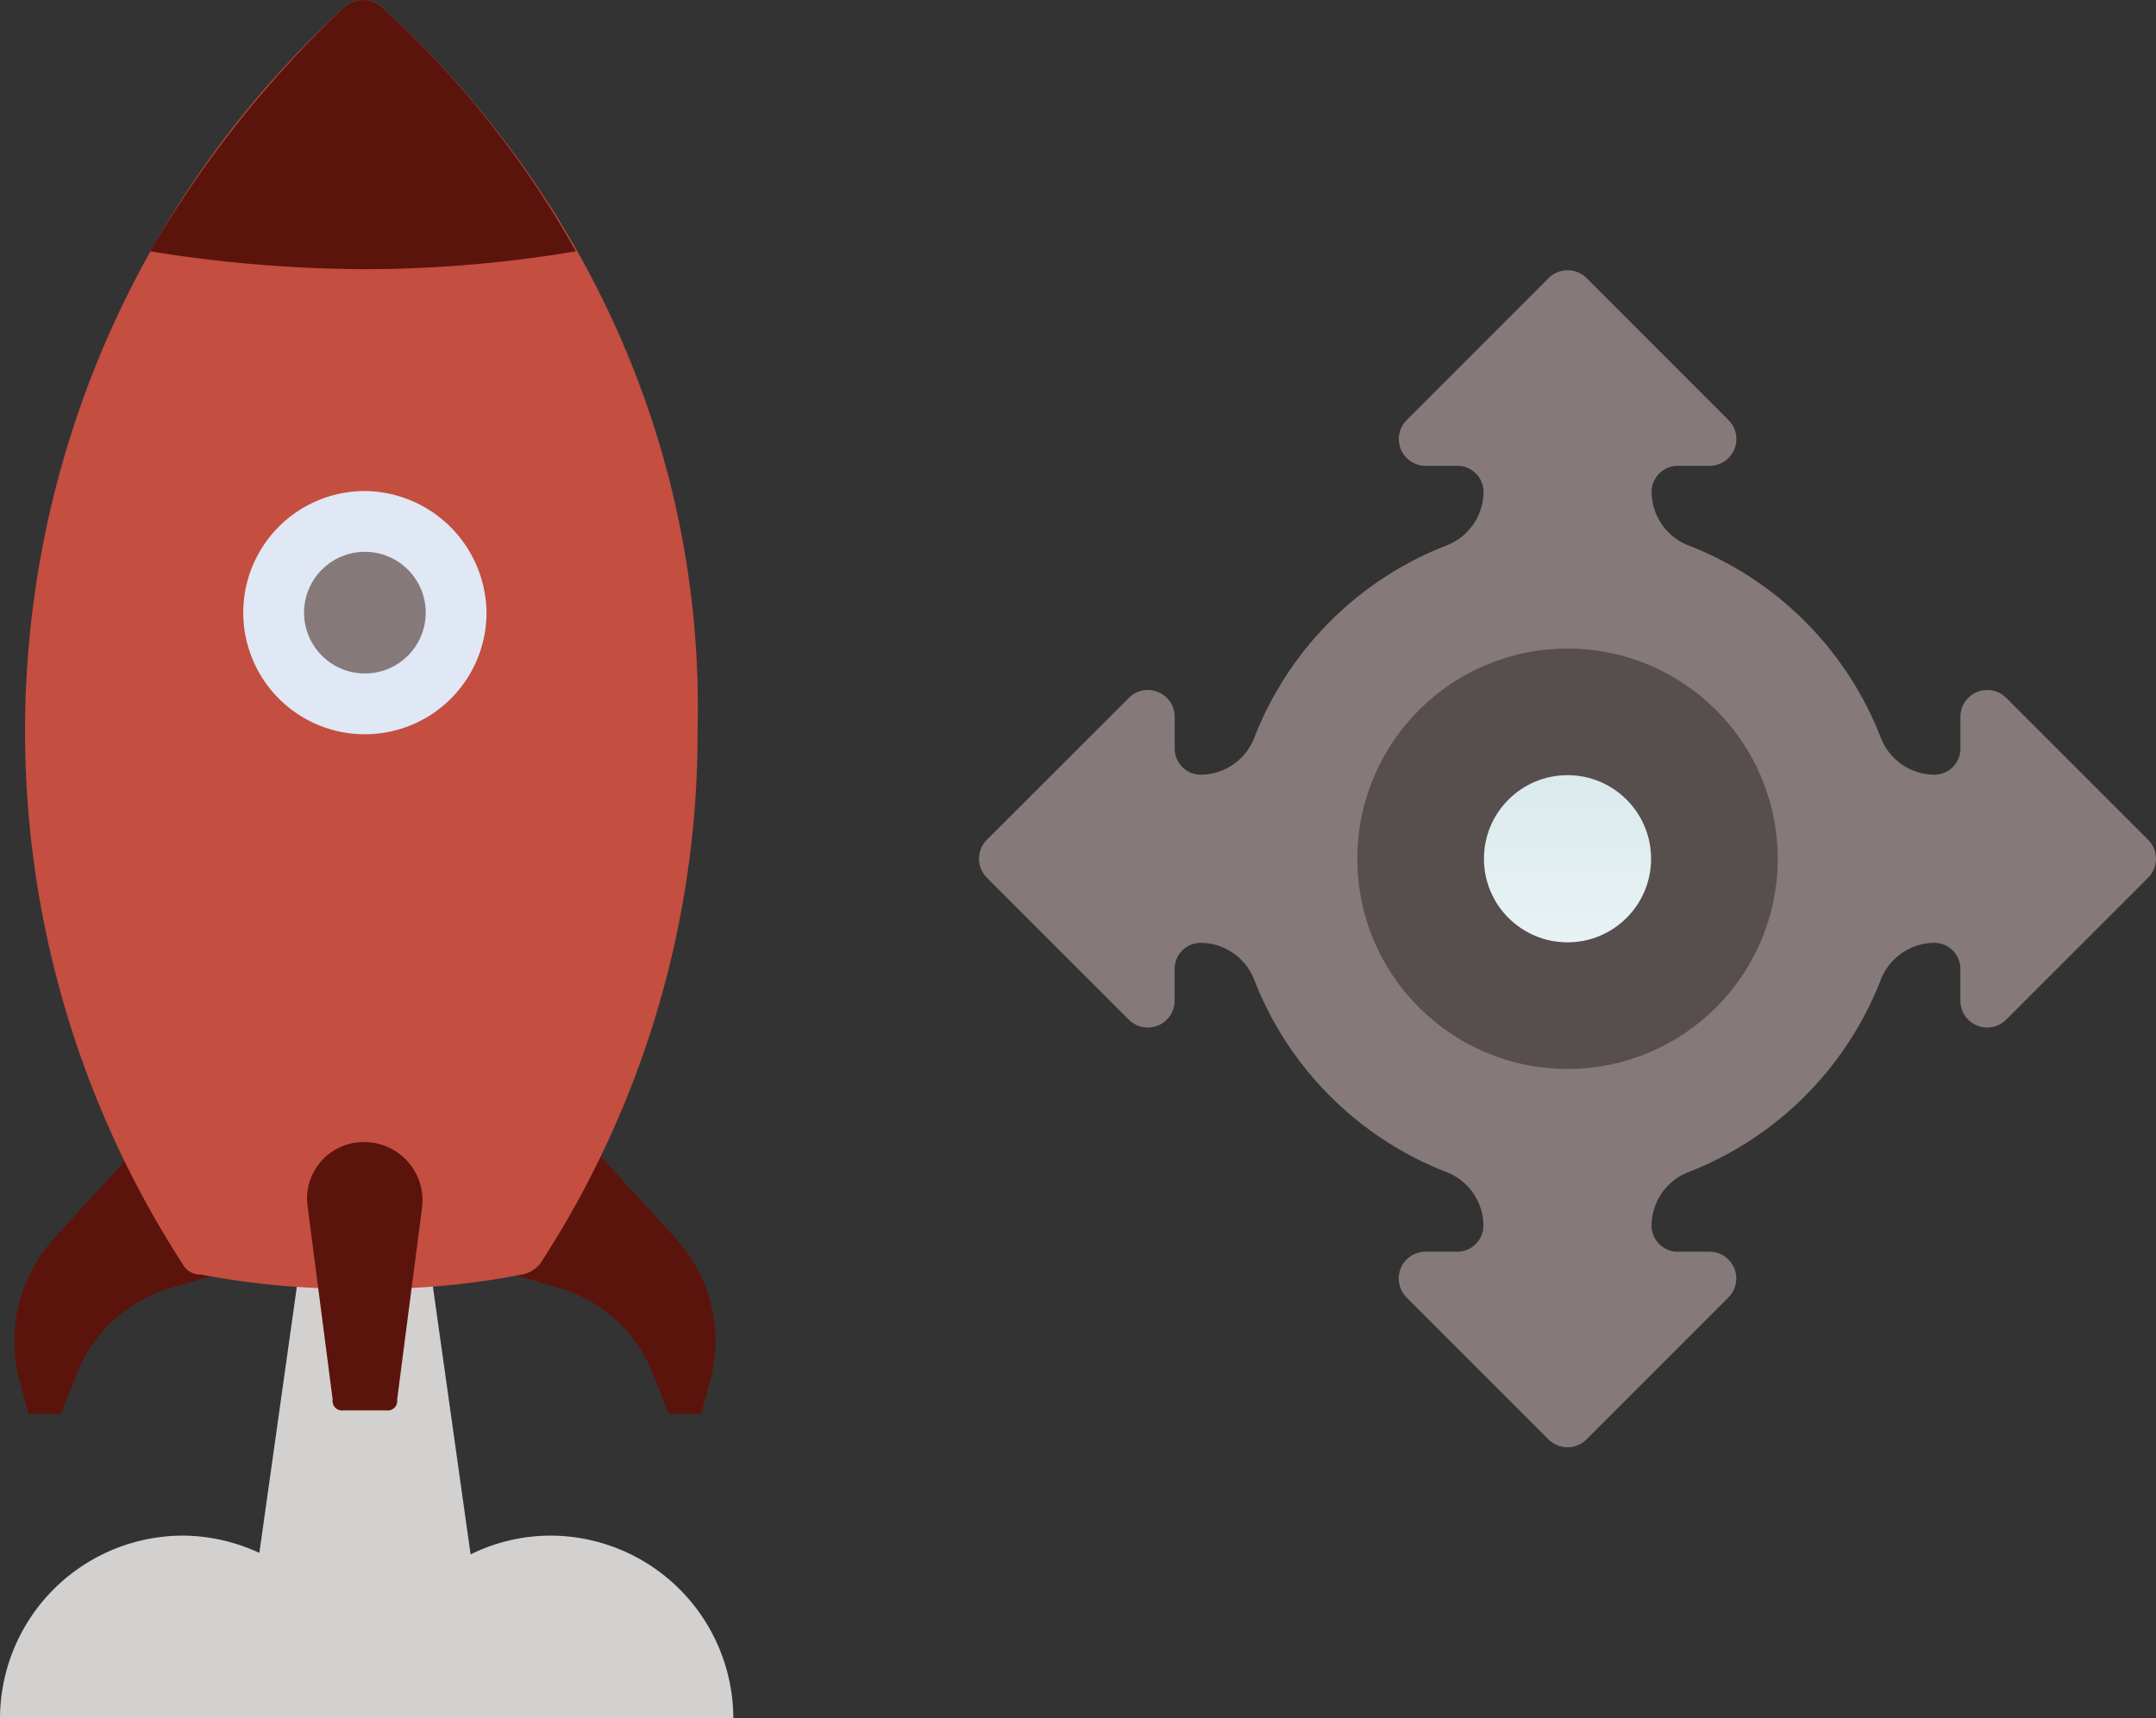 <svg xmlns="http://www.w3.org/2000/svg" viewBox="0 0 271.058 215.987">
  <rect x="0" y="0" width="271.058" height="215.987" fill="#333333" stroke="none"/>
  <defs>
    <style>
      .a{fill:#d3d1cf}.b{fill:#5b140b}.e{fill:#857979}
    </style>
    <linearGradient id="a" x1=".5" y1="2.618" x2=".5" y2="-4.382" gradientUnits="objectBoundingBox">
      <stop offset="0" stop-color="#fff"/>
      <stop offset=".516" stop-color="#cce2e6"/>
      <stop offset="1" stop-color="#8fa1bb"/>
    </linearGradient>
  </defs>
  <path class="a" d="M62.064 215.987H29.683l8.995-63.863h14.391z"/>
  <path class="b" d="M21.587 139.532L6.746 155.723a19.4 19.4 0 0 0-4.5 17.09l1.349 4.947h4.048l1.8-4.5a18.2 18.2 0 0 1 11.693-11.243l15.291-4.5zM70.159 139.532L85 155.723a19.4 19.4 0 0 1 4.5 17.09l-1.349 4.947h-4.048l-1.8-4.5a18.2 18.2 0 0 0-11.693-11.243l-15.292-4.495z"/>
  <path d="M48.123 1.012a3.529 3.529 0 0 0-4.947 0A123.209 123.209 0 0 0 22.938 158.87a2.473 2.473 0 0 0 2.249 1.349 102.644 102.644 0 0 0 20.238 1.8 96.853 96.853 0 0 0 20.238-1.8 3.824 3.824 0 0 0 2.249-1.349 122.128 122.128 0 0 0 19.789-67.011c.898-35.979-14.842-68.36-39.578-90.847z" fill="#c44e40"/>
  <path d="M61.165 77.018a15.291 15.291 0 1 1-15.291-15.291 15.453 15.453 0 0 1 15.291 15.291z" fill="#dfe8f4"/>
  <circle class="e" cx="7.646" cy="7.646" r="7.646" transform="translate(38.229 69.373)"/>
  <g>
    <path class="b" d="M48.572 177.309h-5.4a1.193 1.193 0 0 1-1.349-1.349l-3.146-24.281a7.1 7.1 0 0 1 7.2-8.1 7.319 7.319 0 0 1 7.2 8.1l-3.148 24.286a1.192 1.192 0 0 1-1.357 1.344z"/>
  </g>
  <g>
    <path class="b" d="M45.873 33.843a162.173 162.173 0 0 0 26.535-2.249A121.355 121.355 0 0 0 48.122 1.012a3.529 3.529 0 0 0-4.947 0 134.793 134.793 0 0 0-24.286 30.582 172.392 172.392 0 0 0 26.984 2.249z"/>
  </g>
  <g>
    <path class="a" d="M22.936 193.051A23.033 23.033 0 0 0 0 215.988h45.873a23.033 23.033 0 0 0-22.937-22.937z"/>
  </g>
  <g>
    <path class="a" d="M69.259 193.051a23.033 23.033 0 0 1 22.937 22.937H45.873c.449-12.593 10.794-22.937 23.386-22.937z"/>
  </g>
  <g transform="translate(-347.914 732.974)">
    <path class="e" d="M617.986-627.4l-17.848-17.845a3.37 3.37 0 0 0-5.753 2.382v3.992a3.286 3.286 0 0 1-3.287 3.287 7.271 7.271 0 0 1-6.747-4.714 42.411 42.411 0 0 0-24.091-24.084 7.27 7.27 0 0 1-4.7-6.743 3.285 3.285 0 0 1 3.284-3.287h4a3.37 3.37 0 0 0 2.382-5.753l-17.845-17.848a3.378 3.378 0 0 0-4.77 0l-17.845 17.848a3.37 3.37 0 0 0 2.382 5.753h3.992a3.288 3.288 0 0 1 3.287 3.287 7.271 7.271 0 0 1-4.714 6.747 42.406 42.406 0 0 0-24.08 24.08 7.271 7.271 0 0 1-6.747 4.714 3.286 3.286 0 0 1-3.287-3.287v-3.992a3.37 3.37 0 0 0-5.753-2.382L471.988-627.4a3.373 3.373 0 0 0 0 4.77l17.848 17.845a3.37 3.37 0 0 0 5.753-2.382v-3.992a3.286 3.286 0 0 1 3.287-3.287 7.271 7.271 0 0 1 6.747 4.714 42.427 42.427 0 0 0 24.091 24.087 7.262 7.262 0 0 1 4.7 6.74 3.288 3.288 0 0 1-3.287 3.287h-3.992a3.37 3.37 0 0 0-2.382 5.753l17.847 17.849a3.378 3.378 0 0 0 4.77 0l17.845-17.848a3.37 3.37 0 0 0-2.382-5.753h-4a3.285 3.285 0 0 1-3.284-3.287 7.271 7.271 0 0 1 4.714-6.747 42.426 42.426 0 0 0 24.081-24.08 7.271 7.271 0 0 1 6.747-4.714 3.286 3.286 0 0 1 3.287 3.287v3.992a3.37 3.37 0 0 0 5.753 2.382l17.848-17.845a3.378 3.378 0 0 0 .007-4.771zm-68.158 22.981a21.192 21.192 0 0 1-25.44-25.437 21.01 21.01 0 0 1 15.759-15.755 21.189 21.189 0 0 1 25.437 25.437 21 21 0 0 1-15.757 15.755z"/>
    <circle cx="26.423" cy="26.423" r="26.423" transform="translate(518.563 -651.439)" fill="#574e4e"/>
    <circle cx="10.507" cy="10.507" r="10.507" transform="translate(534.479 -635.523)" fill="url(#a)"/>
  </g>
</svg>
